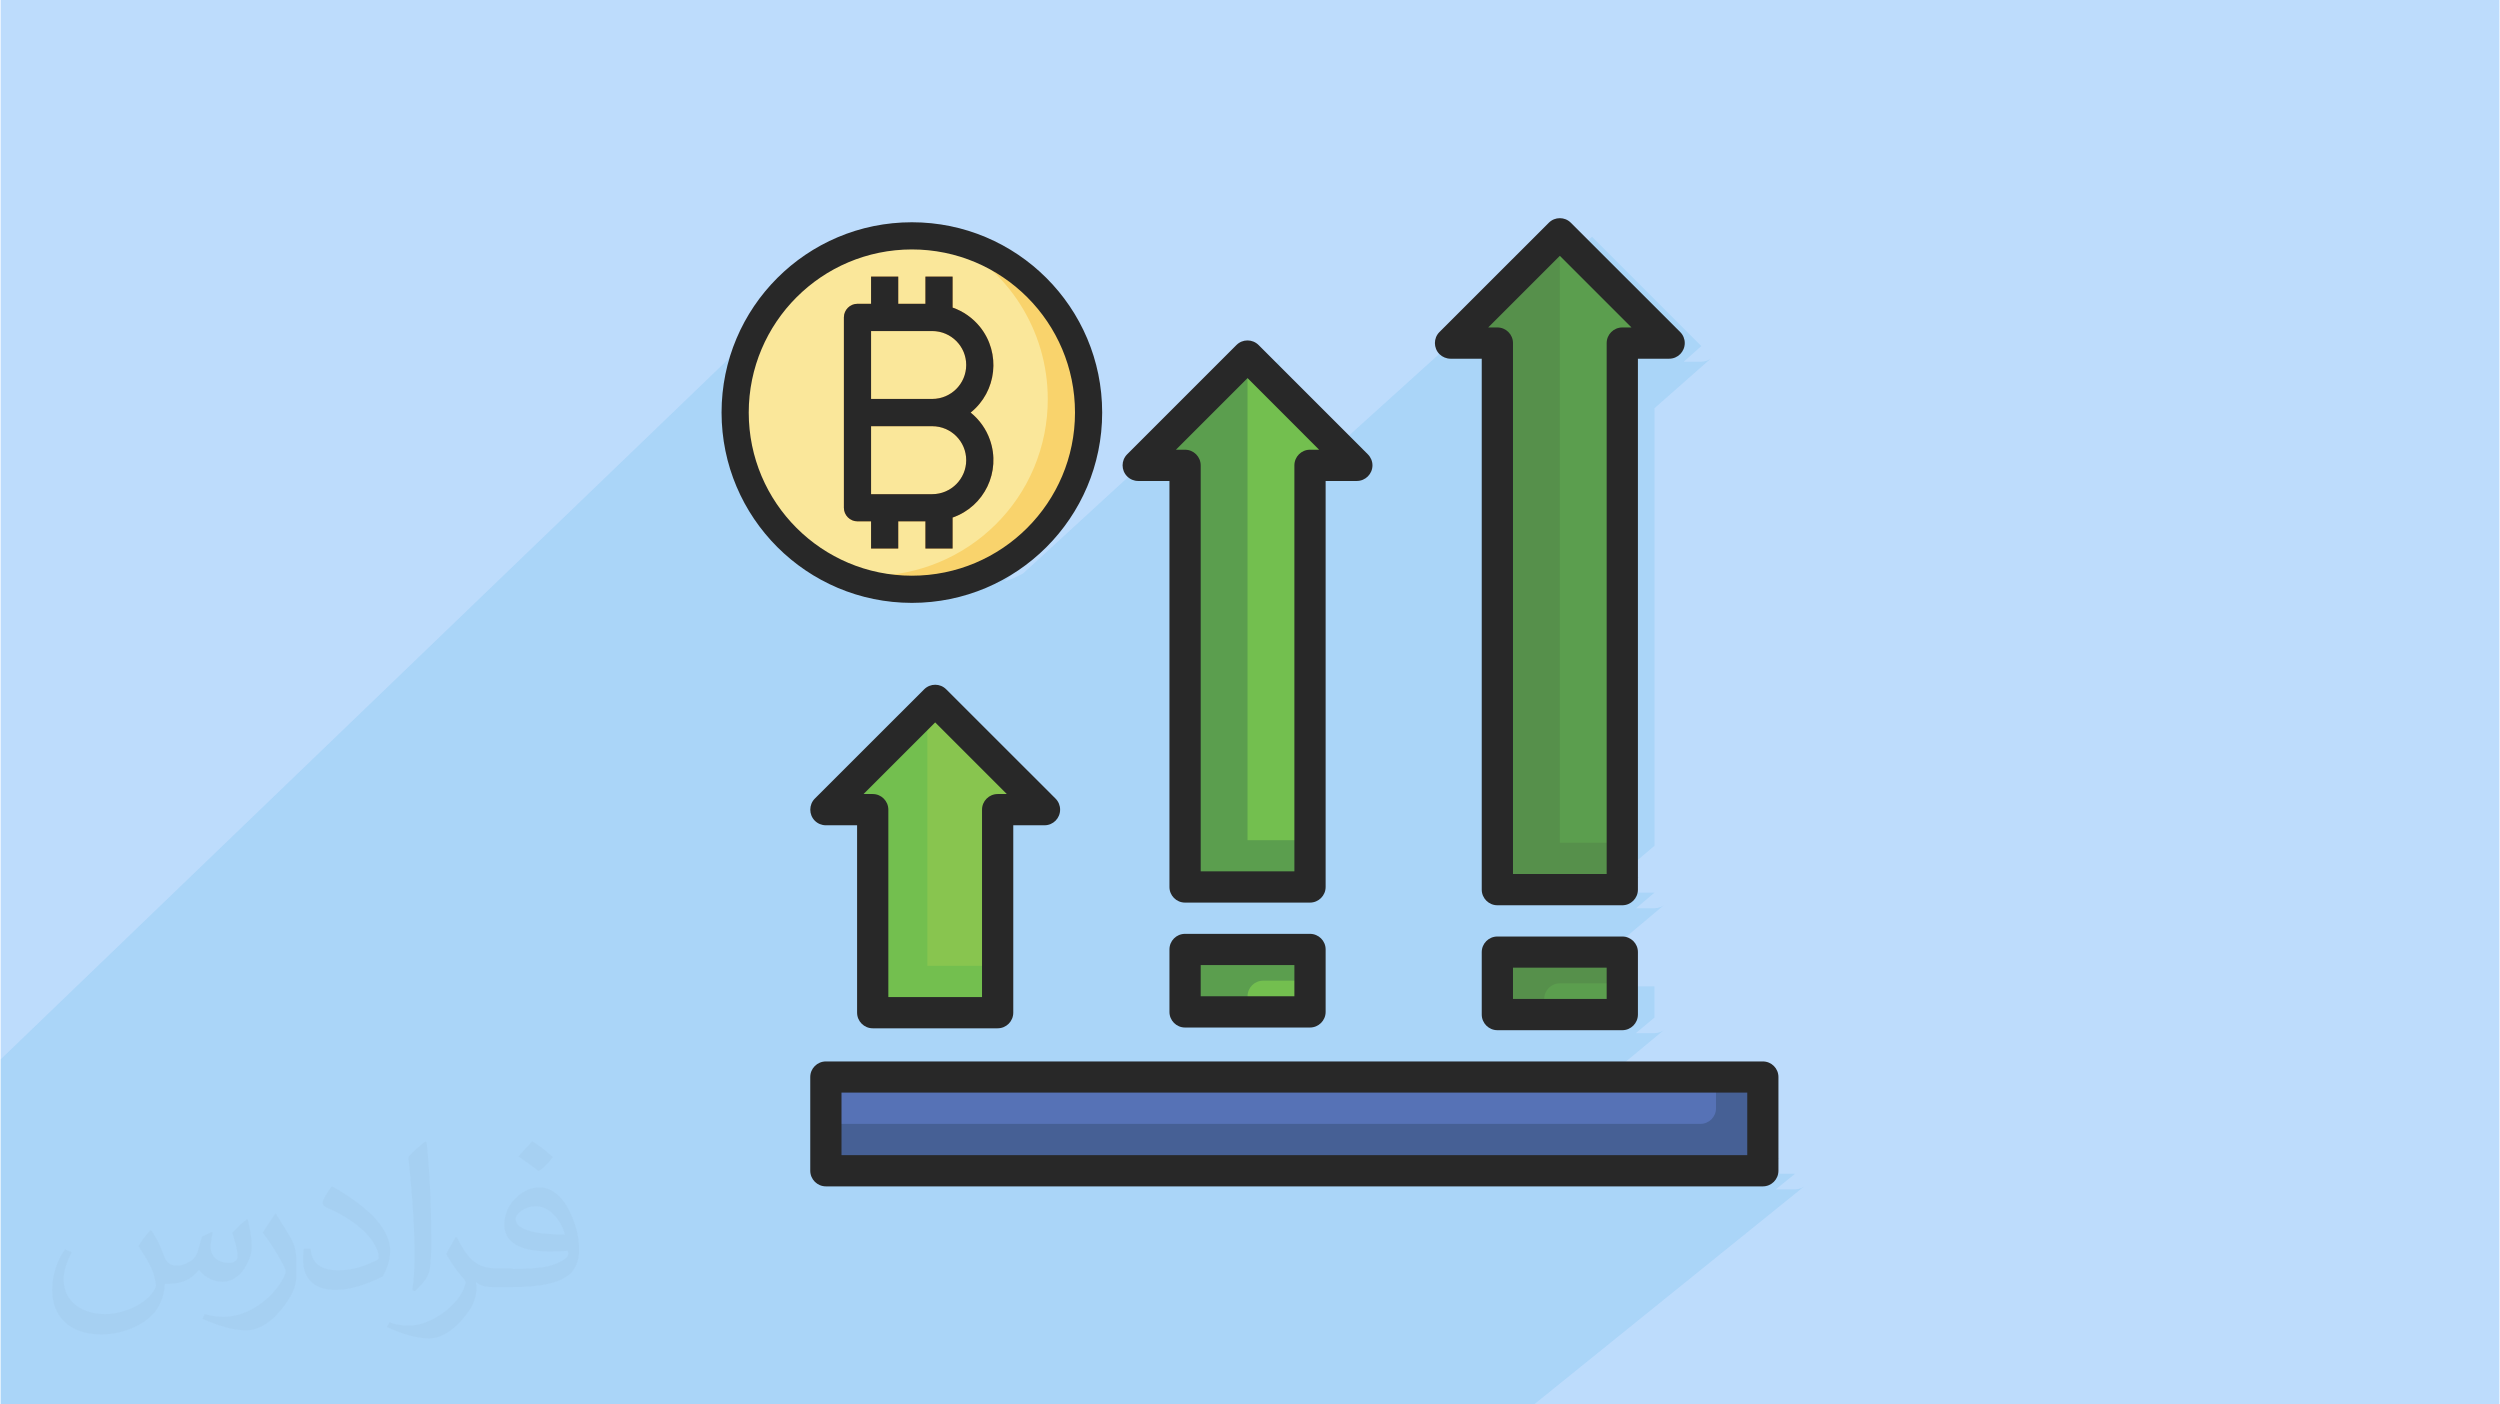<?xml version="1.0" encoding="UTF-8"?>
<!DOCTYPE svg PUBLIC "-//W3C//DTD SVG 1.1//EN" "http://www.w3.org/Graphics/SVG/1.1/DTD/svg11.dtd">
<!-- Creator: CorelDRAW 2017 -->
<svg xmlns="http://www.w3.org/2000/svg" xml:space="preserve" width="356px" height="200px" version="1.1" style="shape-rendering:geometricPrecision; text-rendering:geometricPrecision; image-rendering:optimizeQuality; fill-rule:evenodd; clip-rule:evenodd"
viewBox="0 0 356000 200000"
 xmlns:xlink="http://www.w3.org/1999/xlink"
 enable-background="new 0 0 512 512">
 <defs>
  <style type="text/css">
   <![CDATA[
    .fil0 {fill:#BDDCFC}
    .fil10 {fill:#282828;fill-rule:nonzero}
    .fil3 {fill:#466095;fill-rule:nonzero}
    .fil4 {fill:#5672B6;fill-rule:nonzero}
    .fil5 {fill:#56904B;fill-rule:nonzero}
    .fil6 {fill:#5B9E4E;fill-rule:nonzero}
    .fil11 {fill:#73BF4F;fill-rule:nonzero}
    .fil12 {fill:#88C54F;fill-rule:nonzero}
    .fil9 {fill:#F4AA46;fill-rule:nonzero}
    .fil7 {fill:#F9D36C;fill-rule:nonzero}
    .fil8 {fill:#FAE79A;fill-rule:nonzero}
    .fil2 {fill:#373435;fill-opacity:0.031}
    .fil1 {fill:#0098DA;fill-opacity:0.102}
   ]]>
  </style>
 </defs>
 <g id="Layer_x0020_1">
  <g id="_2308133103760">
   <polygon class="fil0" points="90,0 355920,0 355920,200000 90,200000 "/>
   <path class="fil1" d="M71930 200000l-1740 0 -140 0 -1120 0 -1030 0 -1080 0 -50 0 -250 0 -270 0 -320 0 -1080 0 -470 0 -700 0 -750 0 -890 0 -800 0 -2350 0 -1840 0 -4430 0 -230 0 -460 0 -310 0 -110 0 -1230 0 -130 0 -220 0 -440 0 -120 0 -1670 0 -130 0 -1040 0 -380 0 -630 0 -1440 0 -150 0 -640 0 -880 0 -170 0 -1190 0 -100 0 -670 0 -820 0 -1500 0 -1870 0 -220 0 -2310 0 -1220 0 -450 0 -520 0 -1630 0 -150 0 -460 0 -870 0 -100 0 -860 0 -200 0 -610 0 -1400 0 -210 0 -1180 0 -460 0 -420 0 -1670 0 -130 0 -320 0 -970 0 -1640 0 -50 0 -1270 0 -1300 0 -4430 0 -170 0 -1770 0 -440 0 -1490 0 -1920 0 -150 0 -810 0 -2750 0 -280 0 -1170 0 0 -10 0 -1600 0 -70 0 -240 0 -20 0 -250 0 -830 0 -2480 0 -1660 0 -400 0 -1490 0 -1410 0 -140 0 -1760 0 -1640 0 -270 0 -3260 0 -420 0 -3560 0 -1330 0 -550 0 -3830 0 -180 0 -3000 0 -180 0 -180 0 -3200 0 -170 0 -840 0 -600 0 -80 0 -680 0 -360 0 -820 0 -900 0 -2510 0 -3240 0 -2500 0 -50 0 -2430 115180 -110840 -1740 1920 -1560 2090 -1370 2230 -760 1610 6870 -6610 -450 480 390 -360 -1630 1790 -1440 1940 -1260 2080 -960 1950 6660 -6380 -1500 1650 -1330 1790 -1180 1910 -980 2030 -780 2140 -570 2220 -260 1750 17210 -16430 3870 0 0 3680 3870 -3680 3870 0 0 4410 570 220 540 260 530 290 500 330 480 370 450 390 430 430 390 460 960 1480 640 1580 300 1650 -30 1670 -340 1630 -650 1540 -950 1420 -1260 1230 460 400 430 420 400 460 360 470 340 510 290 520 260 550 220 570 410 1700 60 1710 -260 1650 -580 1570 -860 1420 -1130 1240 0 0 -2960 2740 0 3430 -2230 2050 330 -120 2190 -1040 2070 -1240 1950 -1430 1800 -1620 -7400 6820 180 -20 2210 -570 2140 -790 2030 -970 1920 -1170 1790 -1330 1650 -1500 -7840 7200 1210 -440 1440 -700 34990 -32110 -15570 15560 -280 350 -200 390 -130 410 -40 430 40 420 70 210 17680 -16200 0 3140 0 16660 42910 -38780 -15580 15560 -280 350 -200 390 -120 410 -50 420 50 430 0 10 17740 -16000 15560 15560 -2510 2230 2510 0 460 -50 420 -130 380 -200 330 -280 -8260 7280 0 62310 -5250 4450 3030 0 -2620 2220 4840 0 -2630 2230 2630 0 450 -50 420 -130 380 -200 330 -270 -16650 13990 2730 0 1890 -1570 320 -270 370 -210 420 -130 450 -40 8890 0 0 4440 -2670 2230 2670 0 450 -50 420 -130 380 -200 330 -270 -8830 7320 20600 0 0 4450 -50 450 -130 410 -210 380 -270 330 -330 270 -5910 4830 11340 0 -2740 2220 4970 0 -2750 2230 2750 0 440 -50 420 -130 380 -200 -38420 31010 -750 0 -2690 0 -4850 0 -11050 0 -1240 0 -5260 0 -19910 0 -760 0 -2580 0 -4690 0 -430 0 -8520 0 -760 0 -140 0 -2480 0 -70 0 -400 0 -290 0 -1440 0 -1070 0 -2260 0 -2350 0 -2290 0 -580 0 -1540 0 -1150 0 -4230 0 -2480 0 -370 0 -1740 0 -590 0 -780 0 -2500 0 -4630 0 -360 0 -6380 0 -780 0 -2460 0 -1920 0 -560 0 -220 0 -120 0 -1800 0 -520 0 -2600 0 -1940 0 -2630 0 -110 0 -2010 0 -1100 0 -4070 0 -1220 0 -1200 0 -300 0 -1810 0 -240 0 -390 0 -800 0 -1290 0 -300 0 -840 0 -1030 0 -3540 0 -2700 0 -1390 0 -320 0 -430 0 -2270 0 10 0zm81870 -142760l0 0z"/>
   <path class="fil2" d="M21640 175320c680,1060 1160,2020 1550,3080 290,670 480,1820 2010,1820 470,0 1060,-100 1630,-480 680,-290 1160,-860 1350,-1630l580 -2020 1440 -670 100 100c-190,760 -300,1530 -300,2010 0,1730 1460,2310 2600,2310 660,0 1240,-290 1240,-960 0,-770 -370,-2120 -770,-3360 680,-680 1350,-1350 2120,-1920l100 90c370,1440 560,2880 560,3840 0,960 -370,1920 -750,2590 -680,1350 -1930,2410 -3450,2410 -1150,0 -2400,-580 -3280,-1640l-80 0c-880,1060 -2130,1920 -4140,1920l-670 0c-100,1350 -400,2310 -870,3170 -1250,2400 -4810,4040 -8170,4040 -4700,0 -7010,-2690 -7010,-6340 0,-2210 770,-4320 1830,-5760l960 380c-680,1350 -1160,2590 -1160,3840 0,3360 2780,4990 5960,4990 2880,0 6530,-1820 7200,-4030 -280,-2400 -1140,-3450 -2500,-5660 380,-670 960,-1440 1640,-2210l100 0 0 0 190 90 0 0 0 0 0 0 -10 0 0 0zm54210 -12770c960,580 1920,1350 2870,2210 -580,770 -1150,1440 -2010,2020 -960,-770 -1930,-1440 -2890,-2110 680,-770 1350,-1440 1930,-2120l0 0 100 0 0 0 0 0zm470 9220c-1630,0 -2890,1060 -2890,1830 0,1630 3180,2200 7010,2200 -480,-1920 -2110,-4030 -4120,-4030l0 0 0 0zm-3560 8930c2130,0 3950,-100 5290,-380 1530,-390 2870,-1160 2870,-1730 0,-100 0,-290 -90,-480 -870,90 -1830,90 -2780,90 -2780,0 -5000,-670 -5860,-2200 -200,-480 -390,-960 -390,-1540 0,-1540 680,-3070 1830,-4030 960,-870 2020,-1350 3180,-1350 1910,0 3540,1540 4590,4040 580,1340 1060,2880 1060,4890 0,1350 -380,2400 -1150,3270 -1540,1440 -4310,2010 -8640,2010l-1920 0 0 0 -480 0c-1060,0 -1830,-190 -2400,-670l-100 0c0,290 100,480 100,670 0,960 -290,2210 -960,3170 -1930,2880 -4050,4130 -5780,4130 -1820,0 -4040,-670 -6040,-1630l380 -670c660,280 1540,480 2780,480 3270,0 7490,-3170 8070,-6150 -100,-290 -290,-570 -670,-960 -960,-1150 -1540,-2110 -2110,-3070 480,-960 960,-1730 1340,-2400l190 0c1350,2780 2700,4420 5480,4420l490 0 0 0 2010 0 0 0 -290 90 0 0 0 0 0 0 0 0 0 0zm-14040 2980c200,-1350 290,-2790 290,-4130l0 -2020c0,-3740 -480,-9220 -860,-12770 670,-770 1640,-1630 2410,-2210l190 100c480,4510 670,9700 670,14500 0,1250 -90,2490 -190,3360 -100,1150 -770,2010 -2120,3360l-290 -100 0 0 -100 -90 0 0 0 0 0 0 0 0 0 0zm-14490 -5960c90,1730 970,3170 3930,3170 1920,0 3470,-480 5290,-1340 290,-100 480,-290 480,-480 0,-1150 -860,-2590 -2310,-3940 -1340,-1250 -3270,-2400 -4900,-3070 -570,-290 -770,-480 -770,-770 0,-480 680,-1540 1250,-2300l190 0c1920,1050 4130,2590 5770,4220 1450,1540 2400,3170 2400,4900 0,1250 -390,2490 -1060,3650 -2100,1050 -4420,1920 -6720,1920 -2790,0 -4620,-1350 -4620,-4320 0,-290 0,-870 100,-1540l970 0 0 0 0 -100 0 0 0 0 0 0 0 0 0 0zm-5010 -4990l1730 2790c670,1050 1250,2110 1250,3930l0 2310c0,1820 -1150,3740 -3070,5760 -1440,1340 -2790,1920 -4050,1920 -1820,0 -3830,-580 -6230,-1630l290 -680c770,200 1630,390 2690,390 3450,0 6910,-2500 8550,-5570 190,-390 280,-670 280,-860 0,-390 -190,-770 -380,-1060 -860,-1630 -1820,-3170 -2880,-4510 570,-870 1150,-1730 1730,-2600l90 0 0 0 0 -190 0 0 0 0 0 0 0 0 0 0z"/>
   <g id="_2186325661424">
    <polygon class="fil3" points="117610,166710 251030,166710 251030,153370 117610,153370 "/>
    <path class="fil4" d="M244360 157820l0 -4450 -126750 0 0 6670 124530 0c1220,0 2220,-990 2220,-2220l0 0z"/>
    <polygon class="fil5" points="231020,126680 213230,126680 213230,48850 206560,48850 222120,33290 237690,48850 231020,48850 "/>
    <polygon class="fil5" points="231020,135580 213230,135580 213230,144470 231020,144470 "/>
    <path class="fil6" d="M219900 142250l0 2220 11120 0 0 -4440 -8900 0c-1230,0 -2220,990 -2220,2220z"/>
    <polygon class="fil6" points="231020,120010 231020,48850 237690,48850 222120,33290 222120,120010 "/>
    <g>
     <path class="fil7" d="M129850 33580c13900,0 25160,11270 25160,25170 0,13900 -11260,25170 -25160,25170 -13900,0 -25170,-11270 -25170,-25170 0,-13900 11270,-25170 25170,-25170z"/>
     <path class="fil8" d="M149200 56810c0,-9730 -5630,-18590 -14440,-22740 -13620,-2740 -26880,6080 -29620,19690 -2290,11370 3490,22820 13990,27740 13620,2720 26870,-6110 29590,-19730 320,-1630 490,-3290 480,-4960l0 0 0 0z"/>
     <path class="fil9" d="M132750 56810l-8710 0 0 -9670 8710 0c2670,0 4840,2160 4840,4830 0,2680 -2170,4840 -4840,4840zm0 13560l-8710 0 0 -9680 8710 0c2670,0 4840,2160 4840,4840 0,2670 -2170,4840 -4840,4840zm5470 -11620c3740,-3000 4330,-8470 1330,-12200 -1020,-1260 -2370,-2220 -3900,-2750l0 -4410 -3870 0 0 3870 -3870 0 0 -3870 -3870 0 0 3870 -1940 0c-1060,0 -1930,870 -1930,1940l0 27100c0,1070 870,1940 1930,1940l1940 0 0 3870 3870 0 0 -3870 3870 0 0 3870 3870 0 0 -4410c4530,-1580 6910,-6540 5320,-11060 -530,-1530 -1490,-2870 -2750,-3890z"/>
     <path class="fil10" d="M129850 35520c12830,0 23230,10400 23230,23230 0,12830 -10400,23230 -23230,23230 -12830,0 -23230,-10400 -23230,-23230 10,-12820 10400,-23220 23230,-23230zm0 50330c14960,0 27100,-12130 27100,-27100 0,-14970 -12140,-27100 -27100,-27100 -14970,0 -27100,12130 -27100,27100 10,14960 12140,27090 27100,27100z"/>
     <path class="fil10" d="M124040 60690l8710 0c2670,0 4840,2160 4840,4840 0,2670 -2170,4840 -4840,4840l-8710 0 0 -9680zm0 -13550l8710 0c2670,0 4840,2160 4840,4830 0,2680 -2170,4840 -4840,4840l-8710 0 0 -9670zm-1940 27100l1940 0 0 3870 3870 0 0 -3870 3870 0 0 3870 3870 0 0 -4410c4530,-1580 6910,-6530 5320,-11050 -530,-1530 -1490,-2880 -2750,-3900 3730,-3000 4330,-8460 1330,-12200 -1020,-1260 -2370,-2220 -3900,-2750l0 -4410 -3870 0 0 3870 -3870 0 0 -3870 -3870 0 0 3870 -1940 0c-1060,0 -1930,870 -1930,1940l0 27100c0,1070 870,1940 1930,1940z"/>
    </g>
    <path class="fil10" d="M248810 164490l-128980 0 0 -8900 128980 0 0 8900zm2220 -13340l-133420 0c-1230,0 -2230,990 -2230,2220l0 13340c0,1230 1000,2230 2230,2230l133420 0c1230,0 2220,-1000 2220,-2230l0 -13340c0,-1230 -990,-2220 -2220,-2220z"/>
    <path class="fil10" d="M231020 46630c-1230,0 -2230,1000 -2230,2220l0 75610 -13340 0 0 -75610c0,-1220 -1000,-2220 -2220,-2220l-1310 0 10200 -10200 10200 10200 -1300 0 0 0zm-7330 -14910c-860,-870 -2270,-870 -3140,0l-15570 15560c-870,870 -860,2280 0,3150 420,410 990,650 1580,650l4440 0 0 75600c0,1230 1000,2230 2230,2230l17790 0c1220,0 2220,-1000 2220,-2230l0 -75600 4450 0c1230,0 2220,-1000 2220,-2230 0,-590 -230,-1150 -650,-1570l-15570 -15560 0 0z"/>
    <g>
     <polygon class="fil11" points="142070,144200 124280,144200 124280,115300 117610,115300 133170,99730 148740,115300 142070,115300 "/>
     <polygon class="fil12" points="132060,137530 142070,137530 142070,115300 148740,115300 133170,99730 132060,100840 "/>
     <path class="fil10" d="M133170 102870l10200 10200 -1300 0c-1230,0 -2230,1000 -2230,2230l0 26680 -13340 0 0 -26680c0,-1230 -1000,-2230 -2220,-2230l-1310 0 10200 -10200 0 0zm-8890 43560l17790 0c1230,0 2220,-1000 2220,-2230l0 -26680 4450 0c1230,0 2220,-1000 2220,-2230 0,-580 -230,-1150 -650,-1570l-15570 -15560c-860,-870 -2270,-870 -3140,0l-15570 15560c-860,870 -860,2280 0,3150 420,420 990,650 1580,650l4440 0 0 26680c0,1230 1000,2230 2230,2230l0 0z"/>
    </g>
    <path class="fil10" d="M228790 142250l-13340 0 0 -4450 13340 0 0 4450zm2230 -8890l-17790 0c-1230,0 -2230,990 -2230,2220l0 8890c0,1230 1000,2230 2230,2230l17790 0c1220,0 2220,-1000 2220,-2230l0 -8890c0,-1230 -1000,-2220 -2220,-2220z"/>
    <g>
     <polygon class="fil6" points="186540,126310 168750,126310 168750,66270 162080,66270 177650,50700 193210,66270 186540,66270 "/>
     <polygon class="fil6" points="186540,135200 168750,135200 168750,144100 186540,144100 "/>
     <path class="fil11" d="M177650 141870l0 2230 8890 0 0 -4450 -6670 0c-1230,0 -2220,1000 -2220,2220l0 0z"/>
     <polygon class="fil11" points="186540,119640 186540,66270 193210,66270 177650,50700 177650,119640 "/>
     <path class="fil10" d="M186540 64040c-1230,0 -2220,1000 -2220,2230l0 57810 -13340 0 0 -57810c0,-1230 -1000,-2230 -2230,-2230l-1300 0 10200 -10200 10190 10200 -1300 0zm-7320 -14910c-870,-870 -2280,-870 -3150,0l-15560 15560c-870,870 -870,2280 0,3150 420,420 980,650 1570,650l4450 0 0 57820c0,1220 990,2220 2220,2220l17790 0c1230,0 2230,-1000 2230,-2220l0 -57820 4440 0c1230,0 2230,-1000 2230,-2230 0,-580 -240,-1150 -660,-1570l-15560 -15560 0 0z"/>
     <path class="fil10" d="M184320 141870l-13340 0 0 -4440 13340 0 0 4440zm2220 -8890l-17790 0c-1230,0 -2220,990 -2220,2220l0 8900c0,1220 990,2220 2220,2220l17790 0c1230,0 2230,-1000 2230,-2220l0 -8900c0,-1230 -1000,-2220 -2230,-2220z"/>
    </g>
   </g>
  </g>
 </g>
</svg>
